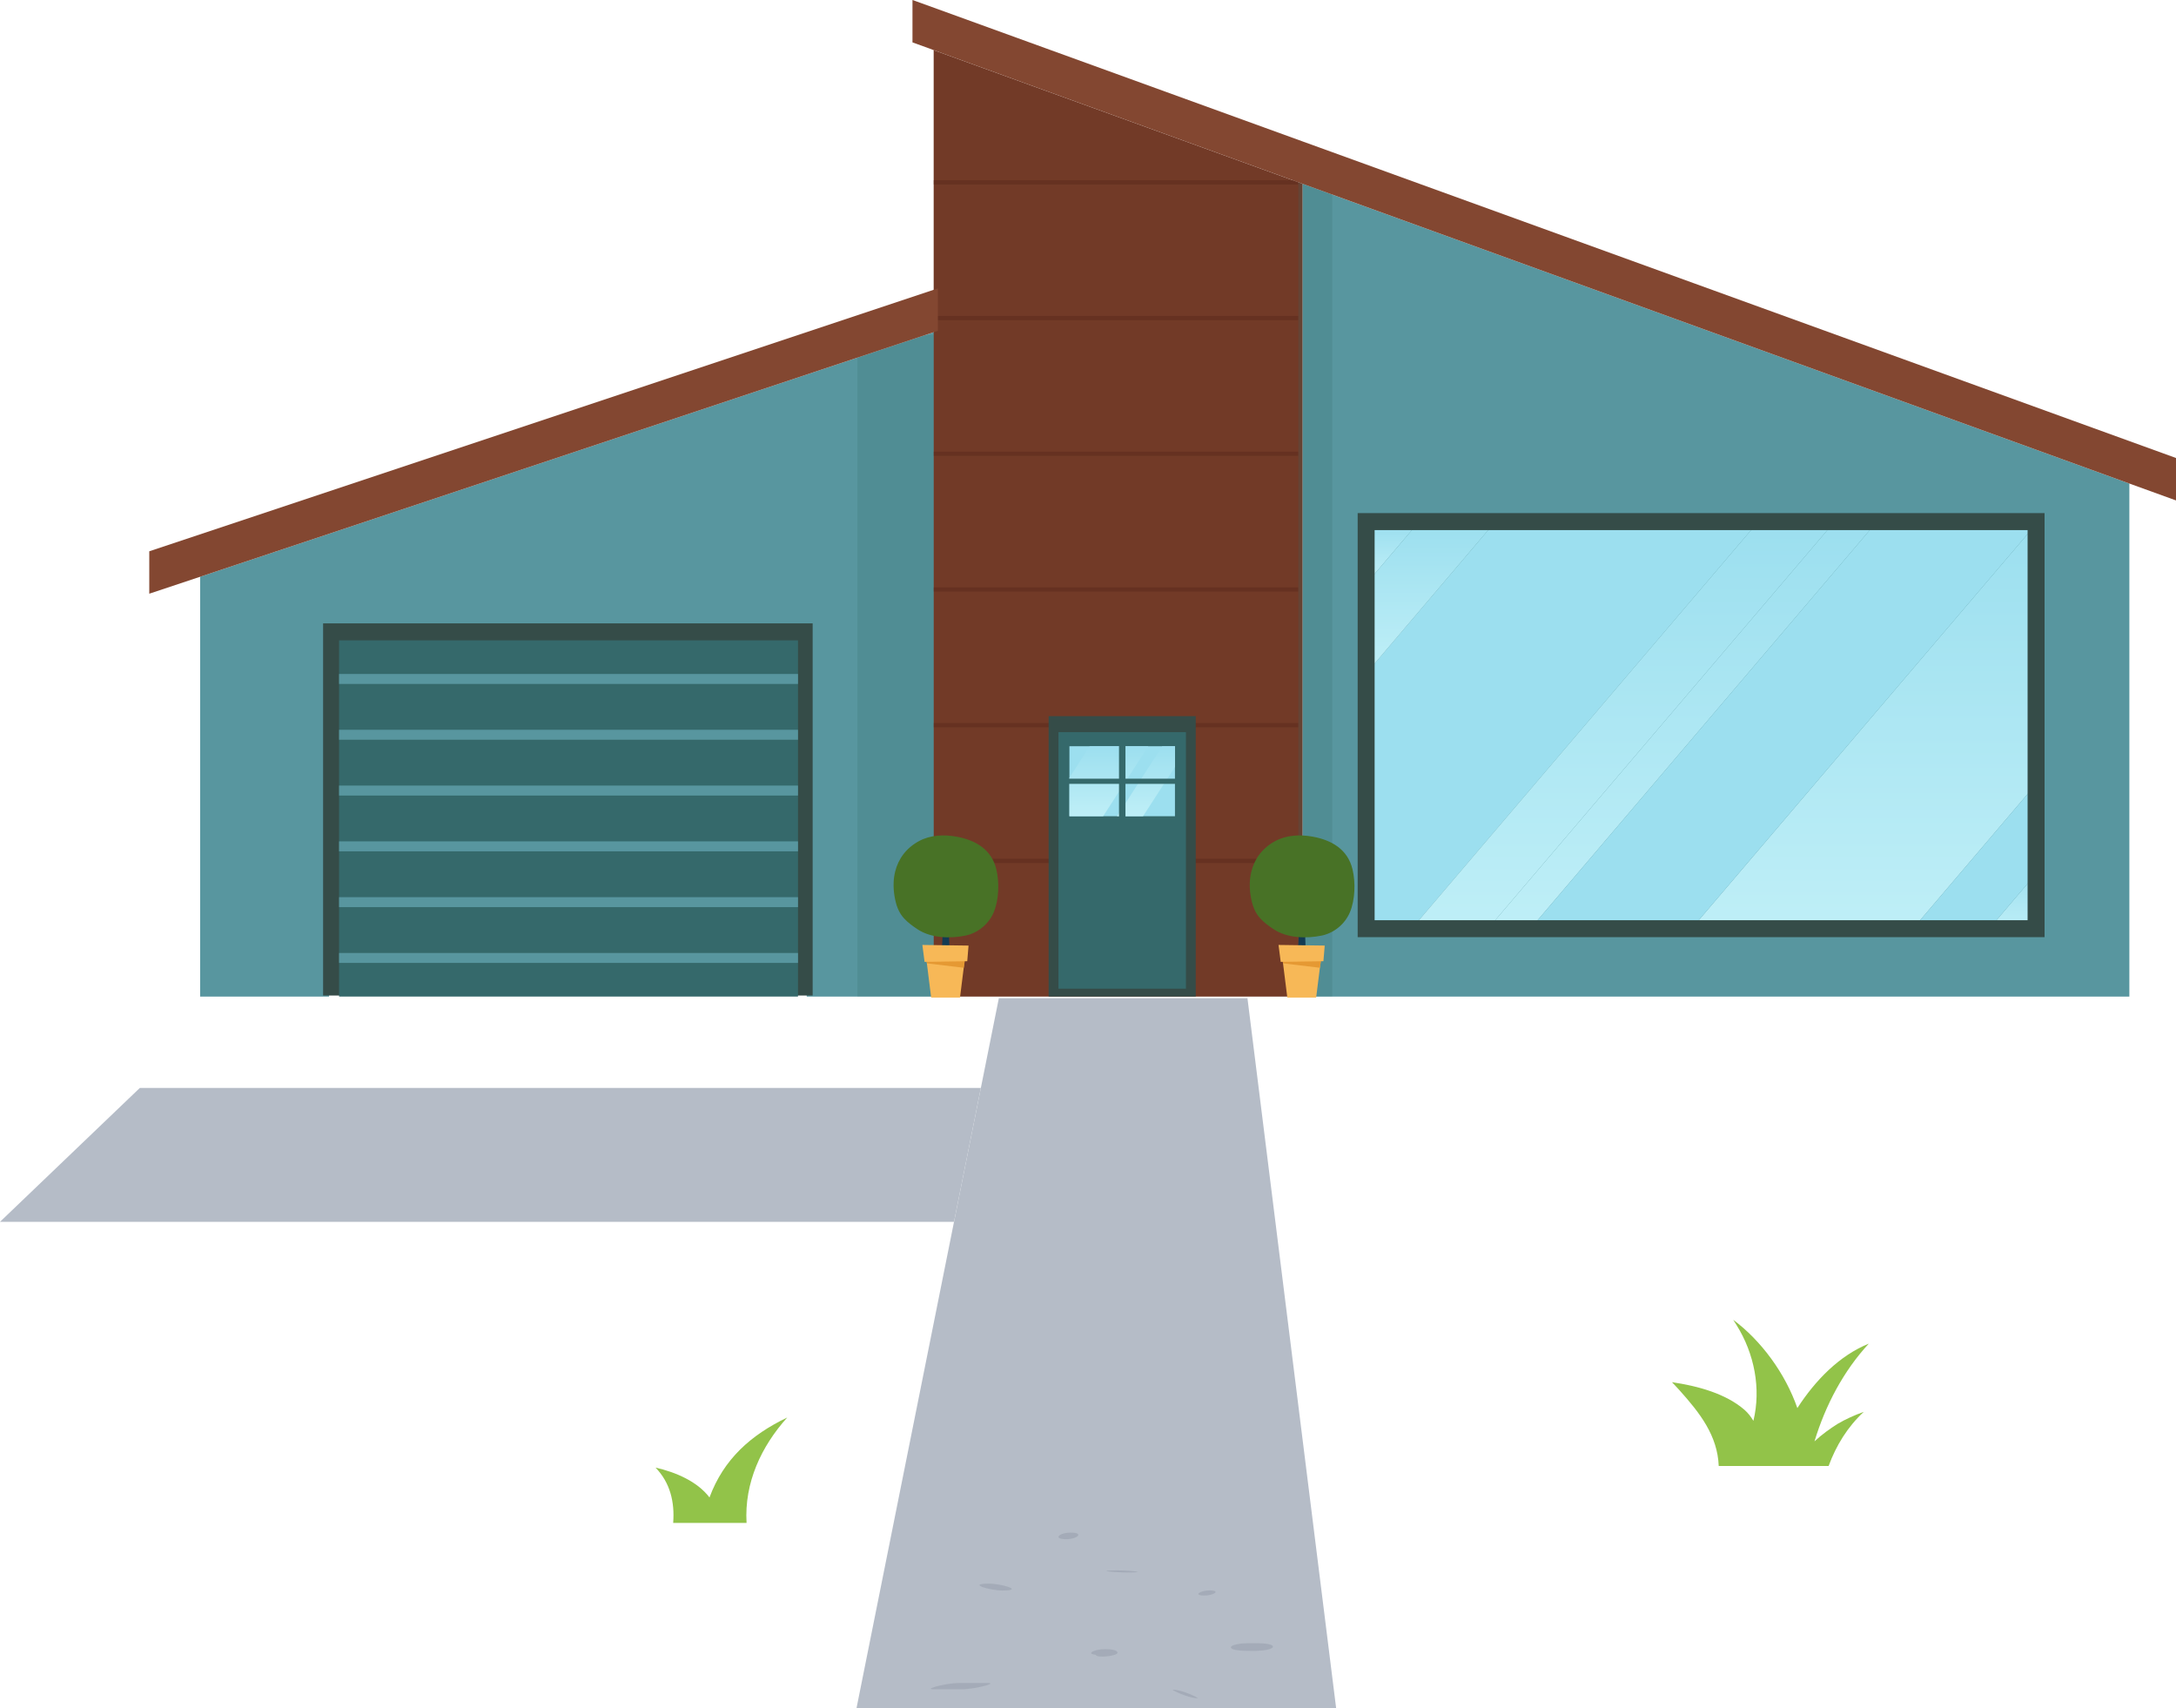 <svg xmlns="http://www.w3.org/2000/svg" xmlns:xlink="http://www.w3.org/1999/xlink" viewBox="0 0 962.88 755.86"><defs><style>.cls-1{fill:#542518;}.cls-1,.cls-2,.cls-3,.cls-4,.cls-5,.cls-6,.cls-7,.cls-8,.cls-9,.cls-10,.cls-11,.cls-12,.cls-13,.cls-14,.cls-15,.cls-16,.cls-17,.cls-18,.cls-19,.cls-20,.cls-21,.cls-22,.cls-23,.cls-24{stroke-width:0px;}.cls-2{fill:#723a27;}.cls-3{fill:url(#linear-gradient);}.cls-4{fill:url(#linear-gradient-6);}.cls-25{mix-blend-mode:multiply;opacity:.41;}.cls-5{fill:#f7b857;}.cls-26,.cls-13{isolation:isolate;}.cls-6{fill:#8c94a1;}.cls-7{fill:url(#linear-gradient-5);}.cls-8{fill:#354c48;}.cls-9{fill:#487226;}.cls-10{fill:#9cdfef;}.cls-11{fill:url(#linear-gradient-2);}.cls-12{fill:#7bbfba;}.cls-13{opacity:.2;}.cls-13,.cls-24{fill:#35696b;}.cls-14{fill:url(#linear-gradient-7);}.cls-15{fill:url(#linear-gradient-3);}.cls-16{fill:#834731;}.cls-17{fill:#133b53;}.cls-18{fill:#b5bcc7;}.cls-19{fill:url(#linear-gradient-8);}.cls-20{fill:#92c349;}.cls-21{fill:#58969f;}.cls-27{opacity:.41;}.cls-22{fill:url(#linear-gradient-4);}.cls-23{fill:#e59933;}</style><linearGradient id="linear-gradient" x1="63.62" y1="-2749.35" x2="63.62" y2="-2720.9" gradientTransform="translate(954.35 -2336.58) rotate(-180)" gradientUnits="userSpaceOnUse"><stop offset="0" stop-color="#bfeff7"></stop><stop offset="1" stop-color="#9cdfef"></stop></linearGradient><linearGradient id="linear-gradient-2" x1="129.49" y1="-2749.35" x2="129.49" y2="-2569.23" xlink:href="#linear-gradient"></linearGradient><linearGradient id="linear-gradient-3" x1="211.44" y1="-2749.35" x2="211.44" y2="-2569.23" xlink:href="#linear-gradient"></linearGradient><linearGradient id="linear-gradient-4" x1="337.97" y1="-2592.68" x2="337.97" y2="-2569.23" xlink:href="#linear-gradient"></linearGradient><linearGradient id="linear-gradient-5" x1="237.71" y1="-2749.35" x2="237.71" y2="-2569.23" xlink:href="#linear-gradient"></linearGradient><linearGradient id="linear-gradient-6" x1="321.09" y1="-2632.35" x2="321.09" y2="-2569.23" xlink:href="#linear-gradient"></linearGradient><linearGradient id="linear-gradient-7" x1="463.67" y1="-2697.7" x2="463.67" y2="-2666.73" xlink:href="#linear-gradient"></linearGradient><linearGradient id="linear-gradient-8" x1="447.24" y1="-2697.7" x2="447.24" y2="-2666.73" xlink:href="#linear-gradient"></linearGradient></defs><g class="cls-26"><g id="Layer_2"><g id="Layer_1-2"><polygon class="cls-21" points="415.02 146.34 415.02 440.91 356.97 440.91 356.97 283.31 145.6 283.31 145.6 440.91 88.56 440.91 88.56 255.16 415.02 146.34"></polygon><rect class="cls-8" x="142.97" y="275.8" width="216.63" height="164.65"></rect><polygon class="cls-21" points="942.24 213.93 942.24 440.91 576.37 440.91 576.37 81.31 942.24 213.93"></polygon><polygon class="cls-2" points="413.15 22.18 413.15 440.91 576.37 440.91 576.37 81.31 413.15 22.18"></polygon><rect class="cls-2" x="458.18" y="309.58" width="74.34" height="129.01"></rect><g class="cls-27"><rect class="cls-1" x="413.15" y="379.94" width="161.35" height="1.88"></rect><rect class="cls-1" x="413.15" y="319.89" width="161.35" height="1.88"></rect><rect class="cls-1" x="413.15" y="259.86" width="161.35" height="1.88"></rect><rect class="cls-1" x="413.15" y="199.82" width="161.35" height="1.88"></rect><rect class="cls-1" x="413.15" y="139.78" width="161.35" height="1.88"></rect><rect class="cls-1" x="413.15" y="79.74" width="161.35" height="1.88"></rect></g><polygon class="cls-3" points="902.83 384.32 902.83 412.77 878.63 412.77 902.83 384.32"></polygon><polygon class="cls-11" points="900.29 232.65 902.83 232.65 902.83 344.7 844.86 412.77 746.88 412.77 900.29 232.65"></polygon><polygon class="cls-15" points="810.23 232.65 828.99 232.65 675.59 412.77 656.83 412.77 810.23 232.65"></polygon><polygon class="cls-10" points="660.13 232.65 776.45 232.65 623.06 412.77 606.4 412.77 606.4 295.77 660.13 232.65"></polygon><polygon class="cls-22" points="626.36 232.65 606.4 256.1 606.4 232.65 626.36 232.65"></polygon><polygon class="cls-10" points="902.83 344.7 902.83 384.32 878.63 412.77 844.86 412.77 902.83 344.7"></polygon><polygon class="cls-7" points="776.45 232.65 810.23 232.65 656.83 412.77 623.06 412.77 776.45 232.65"></polygon><polygon class="cls-4" points="626.36 232.65 660.13 232.65 606.4 295.77 606.4 256.1 626.36 232.65"></polygon><polygon class="cls-10" points="828.99 232.65 900.29 232.65 746.88 412.77 675.59 412.77 828.99 232.65"></polygon><rect class="cls-24" x="150.04" y="283.31" width="203.07" height="157.6"></rect><rect class="cls-21" x="150.04" y="372.24" width="203.07" height="4.41"></rect><rect class="cls-21" x="150.04" y="396.94" width="203.07" height="4.4"></rect><rect class="cls-21" x="150.04" y="421.63" width="203.07" height="4.39"></rect><rect class="cls-21" x="150.04" y="298.19" width="203.07" height="4.41"></rect><rect class="cls-21" x="150.04" y="347.56" width="203.07" height="4.41"></rect><rect class="cls-21" x="150.04" y="322.87" width="203.07" height="4.41"></rect><rect class="cls-8" x="464.02" y="316.84" width="65.1" height="124.07"></rect><rect class="cls-24" x="468.37" y="323.93" width="56.4" height="113.5"></rect><rect class="cls-10" x="473.22" y="330.15" width="46.7" height="30.97"></rect><polygon class="cls-14" points="488.14 361.12 473.22 361.12 473.22 344.08 482.21 330.15 508.13 330.15 488.14 361.12"></polygon><polygon class="cls-19" points="505.79 361.12 494.29 361.12 514.3 330.15 519.93 330.15 519.93 339.28 505.79 361.12"></polygon><rect class="cls-24" x="495.16" y="328.46" width="2.86" height="37.29"></rect><rect class="cls-24" x="471.42" y="344.51" width="50.26" height="2.29"></rect><path class="cls-8" d="m600.77,227.02h303.95v187.62h-303.95v-187.62Zm296.44,7.51h-288.94s0,172.61,0,172.61h288.94s0-172.61,0-172.61Z"></path><rect class="cls-13" x="379.38" y="148.22" width="33.77" height="292.69"></rect><rect class="cls-13" x="574.5" y="73.17" width="15.01" height="367.74"></rect><polygon class="cls-16" points="415.02 127.59 415.02 146.34 66.05 262.67 66.05 243.91 415.02 127.59"></polygon><polygon class="cls-16" points="411.27 2.7 576.37 62.56 962.88 202.63 962.88 221.4 942.24 213.93 576.37 81.31 413.15 22.18 411.27 21.46 403.77 18.76 403.77 0 411.27 2.7"></polygon><polygon class="cls-17" points="416.76 421.02 417.77 398.88 419.36 398.88 420.22 421.45 416.76 421.02"></polygon><polygon class="cls-5" points="409.54 421.45 427.29 421.45 424.8 441.35 412.04 441.35 409.54 421.45"></polygon><polygon class="cls-5" points="408.15 418.07 409.12 425.56 428.01 425.27 428.58 418.35 408.15 418.07"></polygon><polygon class="cls-23" points="426.46 428.17 410.14 426.21 410.05 425.55 426.93 425.29 426.46 428.17"></polygon><path class="cls-12" d="m400.49,397.68s1.2-.97,2.57-.86c1.37.11,2.4,1.26,2.4,1.26,0,0-1.2.97-2.57.86-1.37-.11-2.4-1.26-2.4-1.26Z"></path><path class="cls-12" d="m403.72,390.54s1.92.9,2.6,2.67-.14,3.72-.14,3.72c0,0-1.92-.9-2.6-2.67-.68-1.76.14-3.72.14-3.72Z"></path><path class="cls-9" d="m395.87,396.76c.64,3.61,1.67,6.84,4.2,9.59,1.74,1.89,3.84,3.4,5.98,4.81,5.93,3.91,14.38,4.18,21.18,2.77,5.53-1.15,10.37-5.17,12.53-10.39,2.27-5.49,2.5-13.15,1.13-18.89-2.11-8.84-9.2-12.96-17.64-14.49-5.51-1-11.51-.77-16.53,1.93-5.77,3.1-9.21,7.91-10.6,13.48-.87,3.49-.93,7.29-.25,11.19Z"></path><polygon class="cls-17" points="574.37 421.02 575.38 398.88 576.96 398.88 577.82 421.45 574.37 421.02"></polygon><polygon class="cls-5" points="567.14 421.45 584.89 421.45 582.4 441.35 569.64 441.35 567.14 421.45"></polygon><polygon class="cls-5" points="565.75 418.07 566.72 425.56 585.61 425.27 586.19 418.35 565.75 418.07"></polygon><polygon class="cls-23" points="584.06 428.17 567.74 426.21 567.66 425.55 584.53 425.29 584.06 428.17"></polygon><path class="cls-12" d="m558.1,397.68s1.2-.97,2.57-.86c1.37.11,2.4,1.26,2.4,1.26,0,0-1.2.97-2.57.86-1.37-.11-2.4-1.26-2.4-1.26Z"></path><path class="cls-12" d="m561.32,390.54s1.92.9,2.6,2.67-.14,3.72-.14,3.72c0,0-1.92-.9-2.6-2.67-.68-1.76.14-3.72.14-3.72Z"></path><path class="cls-9" d="m553.48,396.76c.64,3.61,1.67,6.84,4.2,9.59,1.74,1.89,3.84,3.4,5.98,4.81,5.93,3.91,14.38,4.18,21.18,2.77,5.53-1.15,10.37-5.17,12.53-10.39,2.27-5.49,2.5-13.15,1.13-18.89-2.11-8.84-9.2-12.96-17.64-14.49-5.51-1-11.51-.77-16.53,1.93-5.77,3.1-9.21,7.91-10.6,13.48-.87,3.49-.93,7.29-.25,11.19Z"></path><polygon class="cls-18" points="434.03 481.33 61.88 481.33 0 540.57 422.15 540.57 434.03 481.33"></polygon><polygon class="cls-18" points="552 441.64 441.99 441.64 378.98 755.86 591.26 755.86 552 441.64"></polygon><path class="cls-20" d="m297.88,673.78h32.47c-1.04-17.82,6.56-33.91,18-46.63-16.14,7.75-28.12,18.42-34.4,35.37-5.34-7.05-14.85-11.16-23.88-13.21,6.46,6.63,8.53,15.24,7.81,24.47Z"></path><path class="cls-20" d="m739.85,611.52c1.28,1.31,2.44,2.62,3.46,3.71,8.85,9.91,16.69,19.84,17.23,33.37h48.62c3.34-9.07,8.38-17.31,15.56-23.95-4.02,1.41-7.89,3.16-11.54,5.29-3.16,1.99-7,4.68-10.27,7.76,4.85-16,12.86-31.17,24.03-43.23-13.01,5.27-23.62,16.16-31.61,28.5-5.32-15.28-15.94-29.8-28.37-39.05.53.86,1.04,1.68,1.54,2.46,7.78,12.5,10.85,27.95,7.38,42.25-1.06-1.8-2.33-3.47-3.98-4.91-8.17-7.05-20.23-10.46-32.03-12.2Z"></path><g class="cls-25"><path class="cls-6" d="m552.77,730.39h3.11c2.62,0,7.65-.66,7.4-1.92-.28-1.36-5.47-1.48-8.09-1.48h-3.11c-2.63,0-7.66.66-7.4,1.92.28,1.35,5.47,1.48,8.09,1.48h0Z"></path><path class="cls-6" d="m498.51,695.71c10.86,0,1.16-.92-4.01-.92-10.86,0-1.16.92,4.01.92h0Z"></path><path class="cls-6" d="m471.75,680.98c5.09,0,8.08-2.91,2.02-2.91-5.09,0-8.08,2.91-2.02,2.91h0Z"></path><path class="cls-6" d="m413.17,747.37h12.43c3.35,0,7.21-.78,9.92-1.44.92-.22,4.72-1.32,1.41-1.32-4.14,0-8.29,0-12.43,0-3.35,0-7.21.78-9.91,1.44-.92.23-4.72,1.33-1.41,1.33h0Z"></path><path class="cls-6" d="m533.02,705.91c3.98,0,7.52-2.27,2.14-2.27-3.98,0-7.52,2.27-2.14,2.27h0Z"></path><path class="cls-6" d="m443.51,703.69c10.14,0-.47-3.05-5.87-3.05-10.14,0,.47,3.05,5.87,3.05h0Z"></path><path class="cls-6" d="m486.34,732.16c-1.92-.01-1.29-.02-.87,0,.49.02-1.16-.14-.36-.03.44.07-.7-.21-.09,0-.28-.16-.34-.18-.18-.07.3.21,0-.25.03.04.21,1.69,9.83.53,9.65-.91-.15-1.18-2.77-1.55-5.54-1.57-2.21-.01-5.15.62-5.97,1.4-.32.3-.23.64.45.86.81.26,1.85.26,2.86.26h0Z"></path><path class="cls-6" d="m529.96,751.35c.84,0-6.76-3.79-11-3.79-.84,0,6.76,3.79,11,3.79h0Z"></path></g></g></g></g></svg>